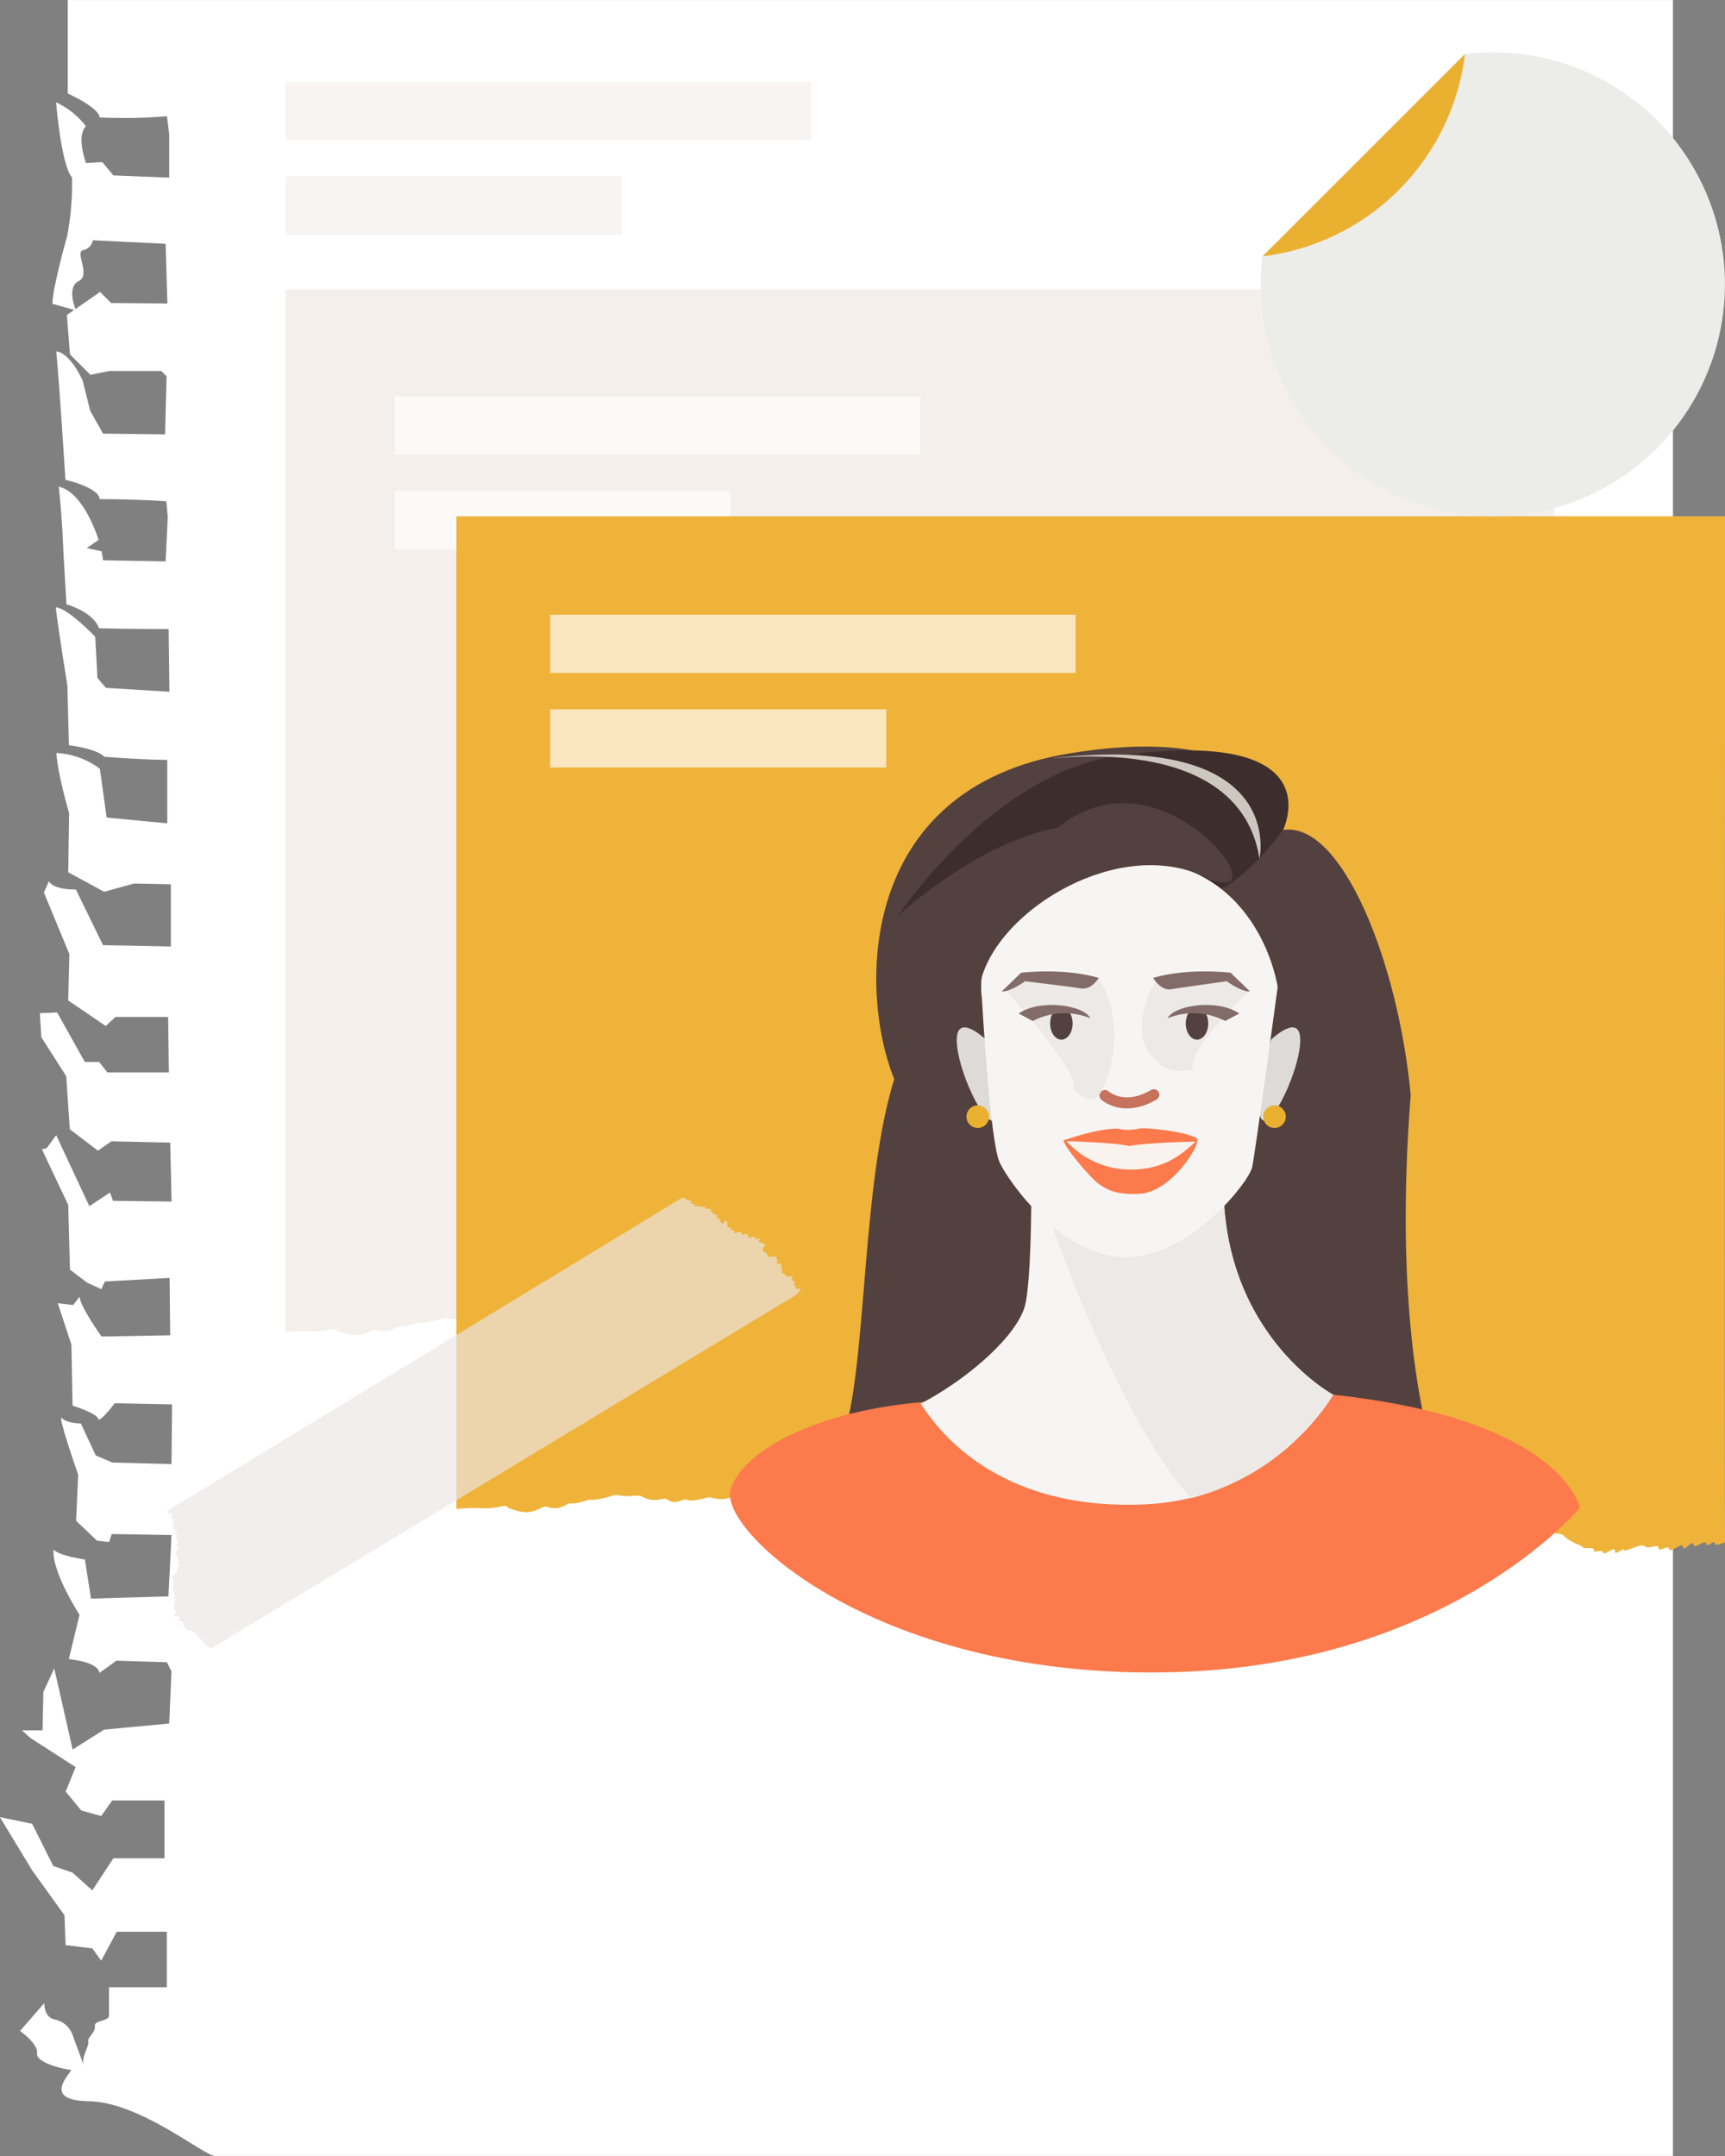 <?xml version="1.0" encoding="UTF-8"?> <svg xmlns="http://www.w3.org/2000/svg" width="312" height="390" viewBox="0 0 312 390" fill="none"><rect x="0" y="0" width="312" height="390" fill="#808080" stroke="none"/> <g clip-path="url(#clip0_826_979)"> <path d="M12.258 0.009V16.908C12.258 16.908 17.829 19.383 18.027 21.236C22.084 21.43 26.148 21.361 30.196 21.029L30.61 24.305V32.133L20.502 31.728L18.504 29.326L15.543 29.479C15.543 29.479 13.743 24.593 15.543 22.838C14.122 20.978 12.268 19.492 10.143 18.51C10.143 18.51 11.043 29.803 13.032 32.124C13.113 35.698 12.811 39.269 12.132 42.778C12.132 42.778 9.486 52.065 9.486 54.953L13.734 56.15C13.734 56.15 11.934 51.984 14.211 50.868C16.488 49.752 13.491 45.577 15.012 45.262C15.457 45.174 15.866 44.956 16.186 44.636C16.507 44.315 16.725 43.907 16.812 43.462L29.953 44.101L30.277 54.899L20.106 54.818L18.099 52.812L12.096 56.978L12.654 64.105L16.344 67.794L19.755 67.11H29.17L30.124 68.064L29.854 78.574L18.639 78.439L16.326 74.345L14.958 68.883C14.958 68.883 12.771 63.835 10.179 63.565C10.863 71.069 11.835 86.79 11.835 86.79C11.835 86.79 17.856 88.148 18.045 90.29C24.84 90.29 30.088 90.677 30.088 90.677L30.34 93.593L29.953 101.556L18.639 101.349L18.387 99.72L15.687 99.144L17.829 97.669C17.829 97.669 15.282 89.102 10.629 88.031C11.295 94.204 11.457 99.639 11.457 99.639L12.015 109.304C12.015 109.304 16.92 110.707 17.901 113.641C22.663 113.785 30.502 113.785 30.502 113.785L30.646 125.132L19.161 124.43L17.622 122.63L17.226 115.189C17.226 115.189 12.321 110.006 10.08 109.862C10.638 114.487 12.186 124.007 12.186 124.007L12.465 134.805C12.465 134.805 17.361 135.363 18.909 136.902C26.335 137.46 30.25 137.46 30.25 137.46V148.933L19.287 147.889L18.063 139.07C15.793 137.342 13.048 136.347 10.197 136.218C10.467 140.285 12.501 147.07 12.501 147.07L12.339 157.787L18.846 161.314L24.247 159.821L30.898 159.956V171.213L18.639 170.979L13.725 160.901C13.725 160.901 9.792 161.045 8.838 159.416L7.938 161.449L12.546 172.571L12.339 180.976L19.125 185.592L20.881 183.963H30.412L30.547 193.997H19.422L17.928 192.098H15.345L10.332 183.145L7.209 183.28L7.479 187.626L11.979 194.681L12.627 204.273L17.712 208.142L20.133 206.451L30.79 206.693L31.033 217.348L20.439 217.222L19.899 215.719L16.155 218.184L10.161 205.335L8.442 207.692L7.587 207.908L12.339 217.968L12.654 229.666L15.759 232.024L18.333 233.194L18.972 231.808L30.673 231.16L30.781 241.544L18.36 241.76C18.36 241.76 14.508 236.406 14.4 234.562L13.239 236.064L10.449 235.74L12.915 243.236L13.131 254.259C13.131 254.259 17.523 255.654 17.73 256.617C17.937 257.579 20.736 253.836 20.736 253.836L31.123 254.043L31.015 264.841L20.322 264.562L17.325 263.284L14.625 257.498C14.625 257.498 12.168 257.498 11.205 256.536C10.242 255.573 14.139 266.785 14.139 266.785L13.761 275.09L17.541 278.69L19.737 278.942L20.214 277.493L31.015 277.682L30.466 288.759L16.461 289.182L15.354 282.109C15.354 282.109 10.647 281.416 9.675 280.309C9.396 284.467 14.382 292.088 14.382 292.088L12.447 300.124C12.447 300.124 17.712 300.538 17.991 302.616L21.043 300.403L30.187 300.682L31.015 302.338L30.601 311.768L18.819 312.875L13.14 316.474L9.81 301.789L7.839 306.072L7.695 313.001H3.978L5.499 314.386L13.68 319.65L11.88 324.078L14.697 327.497L18.297 328.505L20.304 325.688H29.755V336.145H20.511L16.695 341.949L13.095 338.727L9.639 337.548L5.814 329.909L-0.018 328.703L5.832 338.349L11.664 346.448L11.862 351.847L16.695 352.45L18.306 354.663L21.114 349.435H30.169V359.486H19.71C19.71 359.486 19.71 363.572 19.71 364.616C19.71 365.659 16.956 365.407 17.154 366.523C17.352 367.639 15.705 368.62 15.966 369.277C16.227 369.934 14.661 372.156 15.12 373.47C15.579 374.784 13.023 367.828 13.023 367.828C12.76 367.207 12.353 366.657 11.835 366.226C11.316 365.794 10.703 365.491 10.044 365.344C7.884 365.02 8.019 362.33 8.019 362.33L3.627 367.378C3.627 367.378 6.966 369.745 6.705 371.445C6.444 373.146 11.817 374.397 12.735 374.397C13.653 374.397 6.759 379.958 16.056 380.093C25.354 380.228 36.91 389.991 38.881 389.991H302.586V0.009H12.258Z" fill="white"></path> <path d="M51.67 235.02V240.941C53.048 240.794 54.434 240.737 55.819 240.77C58.978 241.112 60.67 239.871 60.895 240.662C61.702 241.036 62.556 241.299 63.433 241.445C66.133 241.868 67.141 240.23 68.005 240.545C70.543 241.391 71.47 239.916 72.235 239.952C73.927 240.042 75.106 239.277 75.962 239.277C78.5 239.277 80.03 238.278 80.786 238.431C83.234 238.935 84.386 238.242 85.178 238.683C87.716 240.042 89.138 238.737 89.75 239.196C91.361 240.374 92.594 238.989 93.305 239.277C94.574 239.781 97.076 238.692 97.616 238.854C100.244 239.619 100.892 238.71 101.468 238.98C102.575 239.484 103.376 238.134 103.547 238.728C103.718 239.322 104.897 238.26 105.194 238.773C105.491 239.286 106.643 238.674 107.057 238.899C108.497 239.655 109.802 238.557 109.802 239.196C109.802 239.835 111.458 239.196 111.368 239.574C111.278 239.952 111.584 238.881 112.133 239.484C113.357 240.842 113.708 240.383 114.329 240.716C115.895 241.616 116.912 240.806 117.38 241.049C118.73 241.769 119.747 241.139 119.963 241.562C120.179 241.985 121.7 241.562 122.159 241.643C123.473 241.985 123.959 240.644 124.319 241.049C125.075 241.895 126.389 241.049 126.605 241.562C126.822 242.075 127.956 240.716 128.298 241.31C128.64 241.904 129.306 240.653 130.026 241.013C131.295 241.643 132.654 240.671 132.825 241.013C132.996 241.355 134.679 239.412 134.769 240.042C134.859 240.671 137.055 238.314 136.965 239.286C136.875 240.257 138 239.151 138.576 239.286C140.052 239.619 142.851 237.675 142.887 238.602C142.923 239.529 145.047 238.143 144.966 238.602C144.885 239.061 146.91 237.846 146.829 238.602C146.748 239.358 148.026 239.052 148.431 239.151C149.745 239.493 151.077 238.647 151.563 238.818C152.877 239.277 154.65 237.711 154.695 238.476C154.74 239.241 156.261 237.288 156.261 238.053C156.261 238.818 157.908 236.487 157.908 237.549C157.908 238.611 159.645 237.927 159.6 238.179C159.555 238.431 162.174 237.666 162.903 238.008C163.956 238.521 165.315 237.711 165.522 238.305C165.729 238.899 167.322 237.459 167.475 238.134C167.628 238.809 169.419 237.234 169.626 238.008C169.833 238.782 171.957 237.288 171.957 238.098C171.957 238.908 173.649 237.801 173.757 238.35C173.865 238.899 175.449 237.873 176.043 237.756C177.357 237.504 178.923 235.893 178.968 236.577C179.013 237.261 180.157 236.658 180.769 237.081C182.038 237.981 183.775 237 183.982 237.63C184.189 238.26 185.386 236.352 185.935 236.829C187.537 238.224 189.535 237.423 189.697 238.008C189.859 238.593 191.596 237.882 191.767 238.179C191.938 238.476 193.972 237.504 194.008 238.098C194.044 238.692 195.808 237.126 195.808 237.801C195.808 238.476 197.455 237.126 197.41 237.756C197.365 238.386 199.408 237.693 199.993 237.585C201.343 237.333 204.178 235.596 204.097 236.154C204.016 236.712 205.789 235.011 205.897 235.812C206.005 236.613 210.001 234.247 209.875 235.011C209.749 235.776 212.071 233.743 211.99 234.292C211.909 234.84 214.87 232.492 214.609 233.32C214.348 234.148 216.94 231.916 217.111 232.978C217.282 234.04 219.055 232.303 219.226 233.23C219.397 234.157 221.422 232.897 221.845 233.653C222.268 234.409 224.05 233.698 224.131 234.031C224.212 234.364 225.103 234.031 225.652 234.328C227.218 235.227 228.109 234.076 228.532 234.921C228.955 235.767 230.134 235.218 230.602 235.515C232.295 236.577 234.671 234.876 234.671 235.938C234.671 237 235.958 235.686 236.534 236.19C238.136 237.63 239.702 237.09 239.918 237.846C240.134 238.602 241.349 238.746 241.565 239.241C241.781 239.736 243.257 239.997 243.428 240.464C243.599 240.932 245.03 240.338 245.03 241.013C245.03 241.688 246.542 241.58 247.19 242.579C248.378 244.379 249.944 244.1 250.115 244.865C250.286 245.63 251.438 245.162 251.915 245.666C253.436 247.231 255.299 247.402 255.425 247.825C255.551 248.248 257.45 247.609 257.414 248.329C257.378 249.049 258.98 248.032 259.061 248.752C259.142 249.472 261.392 247.447 261.221 248.5C261.05 249.553 262.958 247.699 262.868 248.293C262.778 248.887 265.838 247.06 266.468 247.573C267.368 248.329 269.168 247.06 269.087 247.951C269.006 248.842 270.995 247.231 270.995 248.122C270.995 249.013 273.695 246.682 273.533 247.78C273.371 248.878 275.477 246.259 275.432 247.321C275.387 248.383 277.673 246.259 277.718 247.15C277.763 248.041 279.284 246.304 279.284 247.15C279.284 247.996 281.318 246.646 281.147 247.105C280.976 247.564 281.147 52.371 281.147 52.371H51.67V235.02Z" fill="#F4EFEA"></path> <path opacity="0.67" d="M166.422 71.708H71.389V82.245H166.422V71.708Z" fill="white"></path> <path opacity="0.67" d="M132.159 88.814H71.389V99.351H132.159V88.814Z" fill="white"></path> <path opacity="0.67" d="M146.703 14.784H51.67V25.322H146.703V14.784Z" fill="#F4EFEA"></path> <path opacity="0.67" d="M112.439 31.89H51.67V42.428H112.439V31.89Z" fill="#F4EFEA"></path> <path d="M82.541 267.037V272.958C83.918 272.81 85.305 272.753 86.69 272.787C89.849 273.129 91.541 271.887 91.766 272.679C92.573 273.053 93.427 273.316 94.304 273.462C97.004 273.885 98.012 272.247 98.876 272.562C101.414 273.408 102.341 271.932 103.106 271.968C104.798 272.049 105.977 271.293 106.823 271.293C109.361 271.293 110.9 270.294 111.647 270.447C114.104 270.951 115.247 270.258 116.048 270.699C118.586 272.049 119.999 270.753 120.62 271.203C122.231 272.391 123.464 271.005 124.175 271.293C125.444 271.797 127.947 270.708 128.487 270.87C131.115 271.626 131.763 270.726 132.339 270.996C133.437 271.5 134.247 270.15 134.409 270.744C134.571 271.338 135.768 270.276 136.065 270.744C136.362 271.212 137.514 270.654 137.928 270.879C139.359 271.635 140.673 270.537 140.673 271.167C140.673 271.797 142.32 271.167 142.239 271.554C142.158 271.941 142.455 270.861 143.004 271.464C144.228 272.823 144.579 272.364 145.2 272.697C146.766 273.597 147.783 272.787 148.251 273.03C149.601 273.75 150.618 273.12 150.825 273.543C151.032 273.966 152.571 273.543 153.03 273.624C154.335 273.966 154.83 272.625 155.19 273.03C155.946 273.876 157.26 273.03 157.467 273.543C157.674 274.056 158.826 272.697 159.159 273.291C159.492 273.885 160.176 272.625 160.896 272.994C162.165 273.624 163.524 272.652 163.686 272.994C163.848 273.336 165.549 271.392 165.639 272.022C165.729 272.652 167.916 270.285 167.835 271.266C167.754 272.247 168.87 271.131 169.446 271.266C170.922 271.599 173.712 269.655 173.757 270.582C173.802 271.509 175.917 270.123 175.836 270.582C175.755 271.041 177.78 269.826 177.69 270.627C177.6 271.428 178.888 271.068 179.302 271.176C180.616 271.518 181.948 270.663 182.434 270.843C183.748 271.302 185.521 269.736 185.566 270.501C185.611 271.266 187.132 269.313 187.132 270.078C187.132 270.843 188.779 268.513 188.779 269.574C188.779 270.636 190.516 269.952 190.471 270.204C190.426 270.456 193.045 269.691 193.774 270.033C194.827 270.546 196.186 269.736 196.393 270.33C196.6 270.924 198.193 269.484 198.337 270.159C198.481 270.834 200.29 269.259 200.497 270.033C200.704 270.807 202.828 269.313 202.828 270.123C202.828 270.933 204.52 269.826 204.628 270.375C204.736 270.924 206.32 269.898 206.914 269.781C208.228 269.529 209.794 267.919 209.83 268.594C209.866 269.268 211.027 268.674 211.63 269.106C212.899 270.006 214.636 269.016 214.843 269.655C215.05 270.294 216.247 268.378 216.787 268.854C218.398 270.249 220.387 269.439 220.558 270.033C220.729 270.627 222.457 269.907 222.628 270.204C222.799 270.501 224.824 269.529 224.869 270.123C224.914 270.717 226.669 269.151 226.669 269.826C226.669 270.501 228.325 269.151 228.28 269.826C228.235 270.501 230.278 269.763 230.864 269.655C232.214 269.403 235.049 267.667 234.968 268.216C234.887 268.764 236.66 267.073 236.768 267.883C236.876 268.692 240.872 266.317 240.746 267.073C240.62 267.829 242.942 265.804 242.861 266.362C242.78 266.92 245.732 264.562 245.48 265.381C245.228 266.2 247.811 263.986 247.982 265.048C248.153 266.11 249.926 264.373 250.097 265.3C250.268 266.227 252.293 264.958 252.716 265.723C253.139 266.488 254.921 265.723 255.002 266.101C255.083 266.479 255.965 266.101 256.523 266.398C258.089 267.298 258.98 266.146 259.403 266.992C259.826 267.838 261.005 267.289 261.473 267.586C263.165 268.638 265.532 266.947 265.532 268.009C265.532 269.07 266.828 267.757 267.395 268.261C269.006 269.7 270.572 269.16 270.779 269.907C270.986 270.654 272.219 270.807 272.435 271.311C272.651 271.815 274.127 272.067 274.298 272.535C274.469 273.003 275.9 272.409 275.9 273.084C275.9 273.759 277.412 273.651 278.06 274.649C279.248 276.449 280.805 276.17 280.976 276.935C281.147 277.7 282.309 277.232 282.777 277.736C284.307 279.302 286.161 279.473 286.296 279.896C286.431 280.318 288.321 279.68 288.285 280.399C288.249 281.119 289.842 280.102 289.932 280.822C290.022 281.542 292.254 279.518 292.092 280.57C291.93 281.623 293.82 279.77 293.739 280.363C293.658 280.957 296.709 279.122 297.339 279.644C298.239 280.399 300.039 279.131 299.967 280.021C299.895 280.912 301.866 279.302 301.866 280.192C301.866 281.083 304.566 278.753 304.413 279.851C304.26 280.948 306.357 278.33 306.312 279.383C306.267 280.435 308.553 278.33 308.598 279.221C308.643 280.111 310.164 278.375 310.164 279.176C310.164 279.976 312.198 278.672 312.027 279.131C311.856 279.59 312.027 93.394 312.027 93.394H82.541V267.037Z" fill="#EFB33A"></path> <path opacity="0.67" d="M144.219 234.094L38.296 298.117C38.296 298.117 37.117 297.757 37.297 297.532C37.477 297.307 36.622 297.082 36.622 297.082C36.622 297.082 36.892 296.543 36.469 296.615C36.046 296.686 36.307 296.228 36.154 296.273C36.001 296.318 35.569 296.183 35.749 295.913C35.929 295.643 35.452 295.778 35.344 295.67C35.236 295.562 35.614 295.265 35.209 295.283C34.804 295.301 35.002 294.878 34.669 294.968C34.336 295.058 34.084 294.725 33.769 294.725C33.454 294.725 33.769 294.158 33.391 294.23C33.013 294.302 33.391 293.933 33.184 293.933C32.977 293.933 33.274 293.033 32.536 293.15C31.798 293.267 32.734 292.412 32.401 292.43C32.068 292.448 31.249 292.385 31.501 292.16C31.753 291.935 32.104 291.332 31.771 291.44C31.438 291.548 31.429 289.686 31.771 289.443C32.113 289.2 31.771 289.155 31.429 289.155C31.087 289.155 32.059 288.453 31.609 288.543C31.159 288.633 31.699 287.868 31.429 287.895C31.159 287.922 31.546 287.175 31.204 287.265C30.862 287.355 31.501 286.725 31.456 286.5C31.411 286.275 31.384 285.825 31.186 285.825C30.988 285.825 31.231 284.881 31.591 284.728C31.951 284.575 32.266 283.936 31.906 284.008C31.546 284.08 33.004 282.856 32.419 282.973C31.834 283.09 32.599 282.208 32.329 282.298C32.059 282.388 32.329 281.596 32.059 281.686C31.789 281.776 32.266 281.056 31.861 281.173C31.456 281.29 32.059 280.273 32.149 280.21C32.239 280.147 32.149 279.581 31.924 279.626C31.699 279.67 32.374 278.726 32.104 278.816C31.834 278.906 32.176 278.159 31.879 278.186C31.582 278.213 32.284 277.286 31.879 277.394C31.474 277.502 31.996 276.674 31.609 276.791C31.222 276.908 31.609 276.296 31.339 276.341C31.069 276.386 31.501 275.603 31.186 275.666C30.871 275.729 31.924 274.631 31.366 274.766C30.808 274.901 31.276 274.154 31.006 274.244C30.736 274.334 31.456 273.705 30.754 273.777C30.052 273.849 30.484 273.165 30.484 273.165L123.329 216.691C123.329 216.691 124.499 216.691 124.103 216.979C123.707 217.267 125.633 216.979 125.003 217.438C124.373 217.896 126.111 217.554 125.589 217.986C125.066 218.418 126.903 217.986 126.597 218.229C126.291 218.472 127.974 218.139 127.578 218.481C127.182 218.823 129.045 218.535 128.586 218.814C128.127 219.093 129.234 219.336 128.982 219.489C128.73 219.642 130.206 219.759 129.72 220.065C129.234 220.371 130.674 220.524 130.305 220.83C129.936 221.136 130.98 221.505 131.007 221.082C131.034 220.659 131.646 220.713 131.529 221.352C131.412 221.991 131.988 222.252 132.168 222C132.348 221.748 131.952 222.945 132.51 222.522C133.068 222.099 132.384 223.286 133.122 223.008C133.86 222.729 134.103 222.828 134.103 222.828L134.193 223.403L135.021 223.161L135.534 223.898L136.434 223.709L136.794 224.204C136.794 224.204 138.018 223.898 137.622 224.051C137.226 224.204 137.163 224.753 137.442 224.753C137.721 224.753 138.63 225.059 138.342 225.338C138.054 225.617 137.703 226.238 138.189 226.409C138.675 226.58 139.017 227.138 138.711 227.309C138.405 227.48 140.889 227.12 140.457 227.309C140.025 227.498 141.042 228.074 140.457 228.407C139.872 228.74 141.771 228.407 141.357 228.838C140.943 229.27 141.699 229.603 141.447 229.999C141.195 230.395 142.347 230.521 142.221 230.8C142.095 231.079 143.652 230.611 143.292 231.223C142.932 231.835 144.057 231.682 143.715 232.078C143.373 232.474 144.111 232.726 143.931 232.978C143.751 233.23 145.155 233.095 144.831 233.284C144.571 233.507 144.362 233.783 144.219 234.094Z" fill="#EAE6E4"></path> <g style="mix-blend-mode:multiply"> <path d="M270.023 9.457C268.336 9.459 266.65 9.561 264.974 9.763L228.343 46.378C228.141 48.053 228.039 49.739 228.037 51.426C228.037 59.726 230.499 67.84 235.111 74.742C239.723 81.643 246.279 87.022 253.948 90.199C261.618 93.376 270.058 94.207 278.2 92.589C286.343 90.97 293.822 86.974 299.693 81.105C305.564 75.237 309.563 67.76 311.183 59.619C312.804 51.479 311.974 43.04 308.798 35.371C305.623 27.703 300.244 21.147 293.342 16.535C286.44 11.922 278.325 9.459 270.023 9.457Z" fill="#ECECE9"></path> </g> <path d="M264.974 9.763L228.344 46.378C237.666 45.25 246.34 41.031 252.981 34.393C259.621 27.755 263.844 19.083 264.974 9.763Z" fill="#EAB130"></path> <path opacity="0.67" d="M194.548 111.193H99.515V121.73H194.548V111.193Z" fill="white"></path> <path opacity="0.67" d="M160.284 128.308H99.515V138.845H160.284V128.308Z" fill="white"></path> <path d="M232.087 150.129C232.087 150.129 232.276 129.946 193.486 136.272C154.695 142.598 155.442 179.788 161.742 195.193C154.956 216.988 157.242 255.816 150.519 263.734C162.003 274.424 217.03 292.628 260.186 266.506C252.734 243.398 253.949 213.1 255.155 198.118C252.932 174.164 242.744 148.546 232.087 150.129Z" fill="#53413F"></path> <path d="M167.259 253.593C148.575 255.078 134.544 261.953 132.159 269.412C129.774 276.872 158.916 304.047 212.602 302.472C262.445 301.006 285.756 272.733 285.756 272.733C285.756 272.733 282.372 255.33 235.661 251.802C188.95 248.275 184.558 252.216 167.259 253.593Z" fill="#FC7A4B"></path> <path d="M186.529 209.897C186.529 209.897 186.826 232.573 185.17 236.892C182.902 242.867 173.82 250.129 166.521 253.908C168.987 257.624 179.4 273.354 207.022 272.13C230.494 271.095 241.142 252.288 241.142 252.288C241.142 252.288 219.541 240.671 221.404 210.68C210.577 215.836 186.529 209.897 186.529 209.897Z" fill="#F7F5F3"></path> <path d="M178.338 188.076C178.338 188.076 173.046 182.992 173.046 188.175C173.046 193.358 178.23 204.462 179.995 202.491C181.759 200.52 178.338 188.076 178.338 188.076Z" fill="#DDDAD7"></path> <path d="M229.882 188.076C229.882 188.076 235.175 182.992 235.175 188.175C235.175 193.358 229.981 204.462 228.217 202.491C226.453 200.52 229.882 188.076 229.882 188.076Z" fill="#DDDAD7"></path> <path d="M241.124 252.315C241.124 252.315 219.523 240.698 221.386 210.707C214.753 213.856 203.134 212.83 195.142 211.607L186.583 210.842C186.583 210.842 199.624 253.215 215.383 271.014C226.027 268.276 235.23 261.59 241.124 252.315Z" fill="#EDE9E6"></path> <path d="M232.124 150.039C232.736 148.6 239.801 131.611 202.423 136.677C179.464 139.781 162.273 165.823 162.273 165.823C162.273 165.823 197.005 133.005 215.158 159.677C218.668 164.869 226.705 157.382 232.124 150.039Z" fill="#3D2E2D"></path> <path d="M206.419 155.546C206.419 155.546 187.78 153.585 179.239 171.24C177.722 174.148 177.153 177.458 177.609 180.706C177.609 180.706 179.031 206.54 180.823 210.311C182.614 214.081 192.136 227.408 203.647 227.408C215.158 227.408 225.868 213.91 226.471 211.139C227.074 208.367 231.089 178.546 231.089 178.546C231.089 178.546 228.055 156.932 206.419 155.546Z" fill="#F7F5F3"></path> <path d="M192.343 206.297C192.343 206.297 198.184 204.156 202.099 204.156C203.366 204.453 204.684 204.453 205.951 204.156C206.941 203.877 214.708 204.66 216.49 205.956C217.273 207.026 211.837 215.629 206.167 215.944C201.721 216.187 200.119 215.107 198.769 214.189C197.419 213.271 192.802 207.935 192.343 206.297Z" fill="#FC7A4B"></path> <path d="M192.883 206.414C192.883 206.414 201.964 206.684 204.205 207.314C206.905 206.738 215.221 206.504 216.283 206.504C214.15 208.304 210.955 211.778 203.881 211.553C201.796 211.48 199.748 210.987 197.858 210.104C195.968 209.221 194.276 207.966 192.883 206.414Z" fill="#FAF3ED"></path> <path d="M199.849 198.172C199.849 198.172 203.215 201.258 208.687 198.028" stroke="#C6725C" stroke-width="2" stroke-linecap="round" stroke-linejoin="round"></path> <path d="M209.119 177.278C209.119 177.278 204.304 184.899 207.652 190.118C211 195.337 215.149 193.331 215.842 193.439C214.339 190.316 225.913 179.356 225.913 179.356C224.686 178.367 223.294 177.602 221.8 177.098C218.146 176.261 213.268 176.639 209.119 177.278Z" fill="#EDE9E6"></path> <path d="M198.913 177.278C198.913 177.278 204.106 184.764 199.903 195.94C197.716 201.753 194.872 197.182 194.179 197.281C195.682 194.168 182.119 179.356 182.119 179.356C183.345 178.367 184.738 177.602 186.232 177.098C189.886 176.261 194.764 176.639 198.913 177.278Z" fill="#EDE9E6"></path> <path d="M191.974 188.058C193.097 188.058 194.008 186.752 194.008 185.142C194.008 183.532 193.097 182.227 191.974 182.227C190.85 182.227 189.94 183.532 189.94 185.142C189.94 186.752 190.85 188.058 191.974 188.058Z" fill="#53413F"></path> <path d="M216.499 188.058C217.623 188.058 218.533 186.752 218.533 185.142C218.533 183.532 217.623 182.227 216.499 182.227C215.376 182.227 214.465 183.532 214.465 185.142C214.465 186.752 215.376 188.058 216.499 188.058Z" fill="#53413F"></path> <path d="M181.183 179.338L184.693 175.955C184.693 175.955 192.397 175.01 198.742 176.9C197.689 178.456 196.564 178.969 195.457 178.78C194.35 178.591 185.413 177.494 185.413 177.494C185.413 177.494 182.65 179.491 181.183 179.338Z" fill="#826B68"></path> <path d="M226.084 179.338L222.574 175.955C222.574 175.955 214.843 175.01 208.543 176.9C209.596 178.456 210.73 179.14 211.837 178.942C212.944 178.744 221.872 177.494 221.872 177.494C221.872 177.494 224.617 179.491 226.084 179.338Z" fill="#826B68"></path> <path d="M211.189 197.785C211.189 197.785 217.219 201.924 216.652 206.45C219.289 210.212 224.185 206.163 223.906 202.59C223.627 199.018 216.643 193.169 211.189 197.785Z" fill="#F7F5F3"></path> <path d="M184.243 183.334L186.799 184.692C188.395 183.858 190.155 183.381 191.954 183.294C193.754 183.207 195.551 183.512 197.221 184.188C195.943 181.777 188.158 180.661 184.243 183.334Z" fill="#826B68"></path> <path d="M224.149 183.334L221.593 184.692C219.996 183.858 218.237 183.381 216.438 183.294C214.638 183.207 212.841 183.512 211.171 184.188C212.449 181.777 220.243 180.661 224.149 183.334Z" fill="#826B68"></path> <path d="M176.853 204.039C177.982 204.039 178.896 203.124 178.896 201.996C178.896 200.868 177.982 199.954 176.853 199.954C175.725 199.954 174.81 200.868 174.81 201.996C174.81 203.124 175.725 204.039 176.853 204.039Z" fill="#EAB130"></path> <path d="M230.522 204.039C231.65 204.039 232.565 203.124 232.565 201.996C232.565 200.868 231.65 199.954 230.522 199.954C229.393 199.954 228.479 200.868 228.479 201.996C228.479 203.124 229.393 204.039 230.522 204.039Z" fill="#EAB130"></path> <path d="M172.992 167.505C172.992 167.505 172.92 185.187 177.411 177.332C180.778 164.311 202.477 151.371 217.741 158.561C233.006 165.751 211.324 135.165 192.469 148.879C173.613 162.592 172.992 167.505 172.992 167.505Z" fill="#53413F"></path> <path d="M227.803 155.295C227.803 155.295 233.006 132.25 190.264 137.172C192.118 137.163 224.185 132.879 227.803 155.295Z" fill="#CEC7C0"></path> </g> <defs> <clipPath id="clip0_826_979"> <rect width="312" height="390" fill="white"></rect> </clipPath> </defs> </svg> 